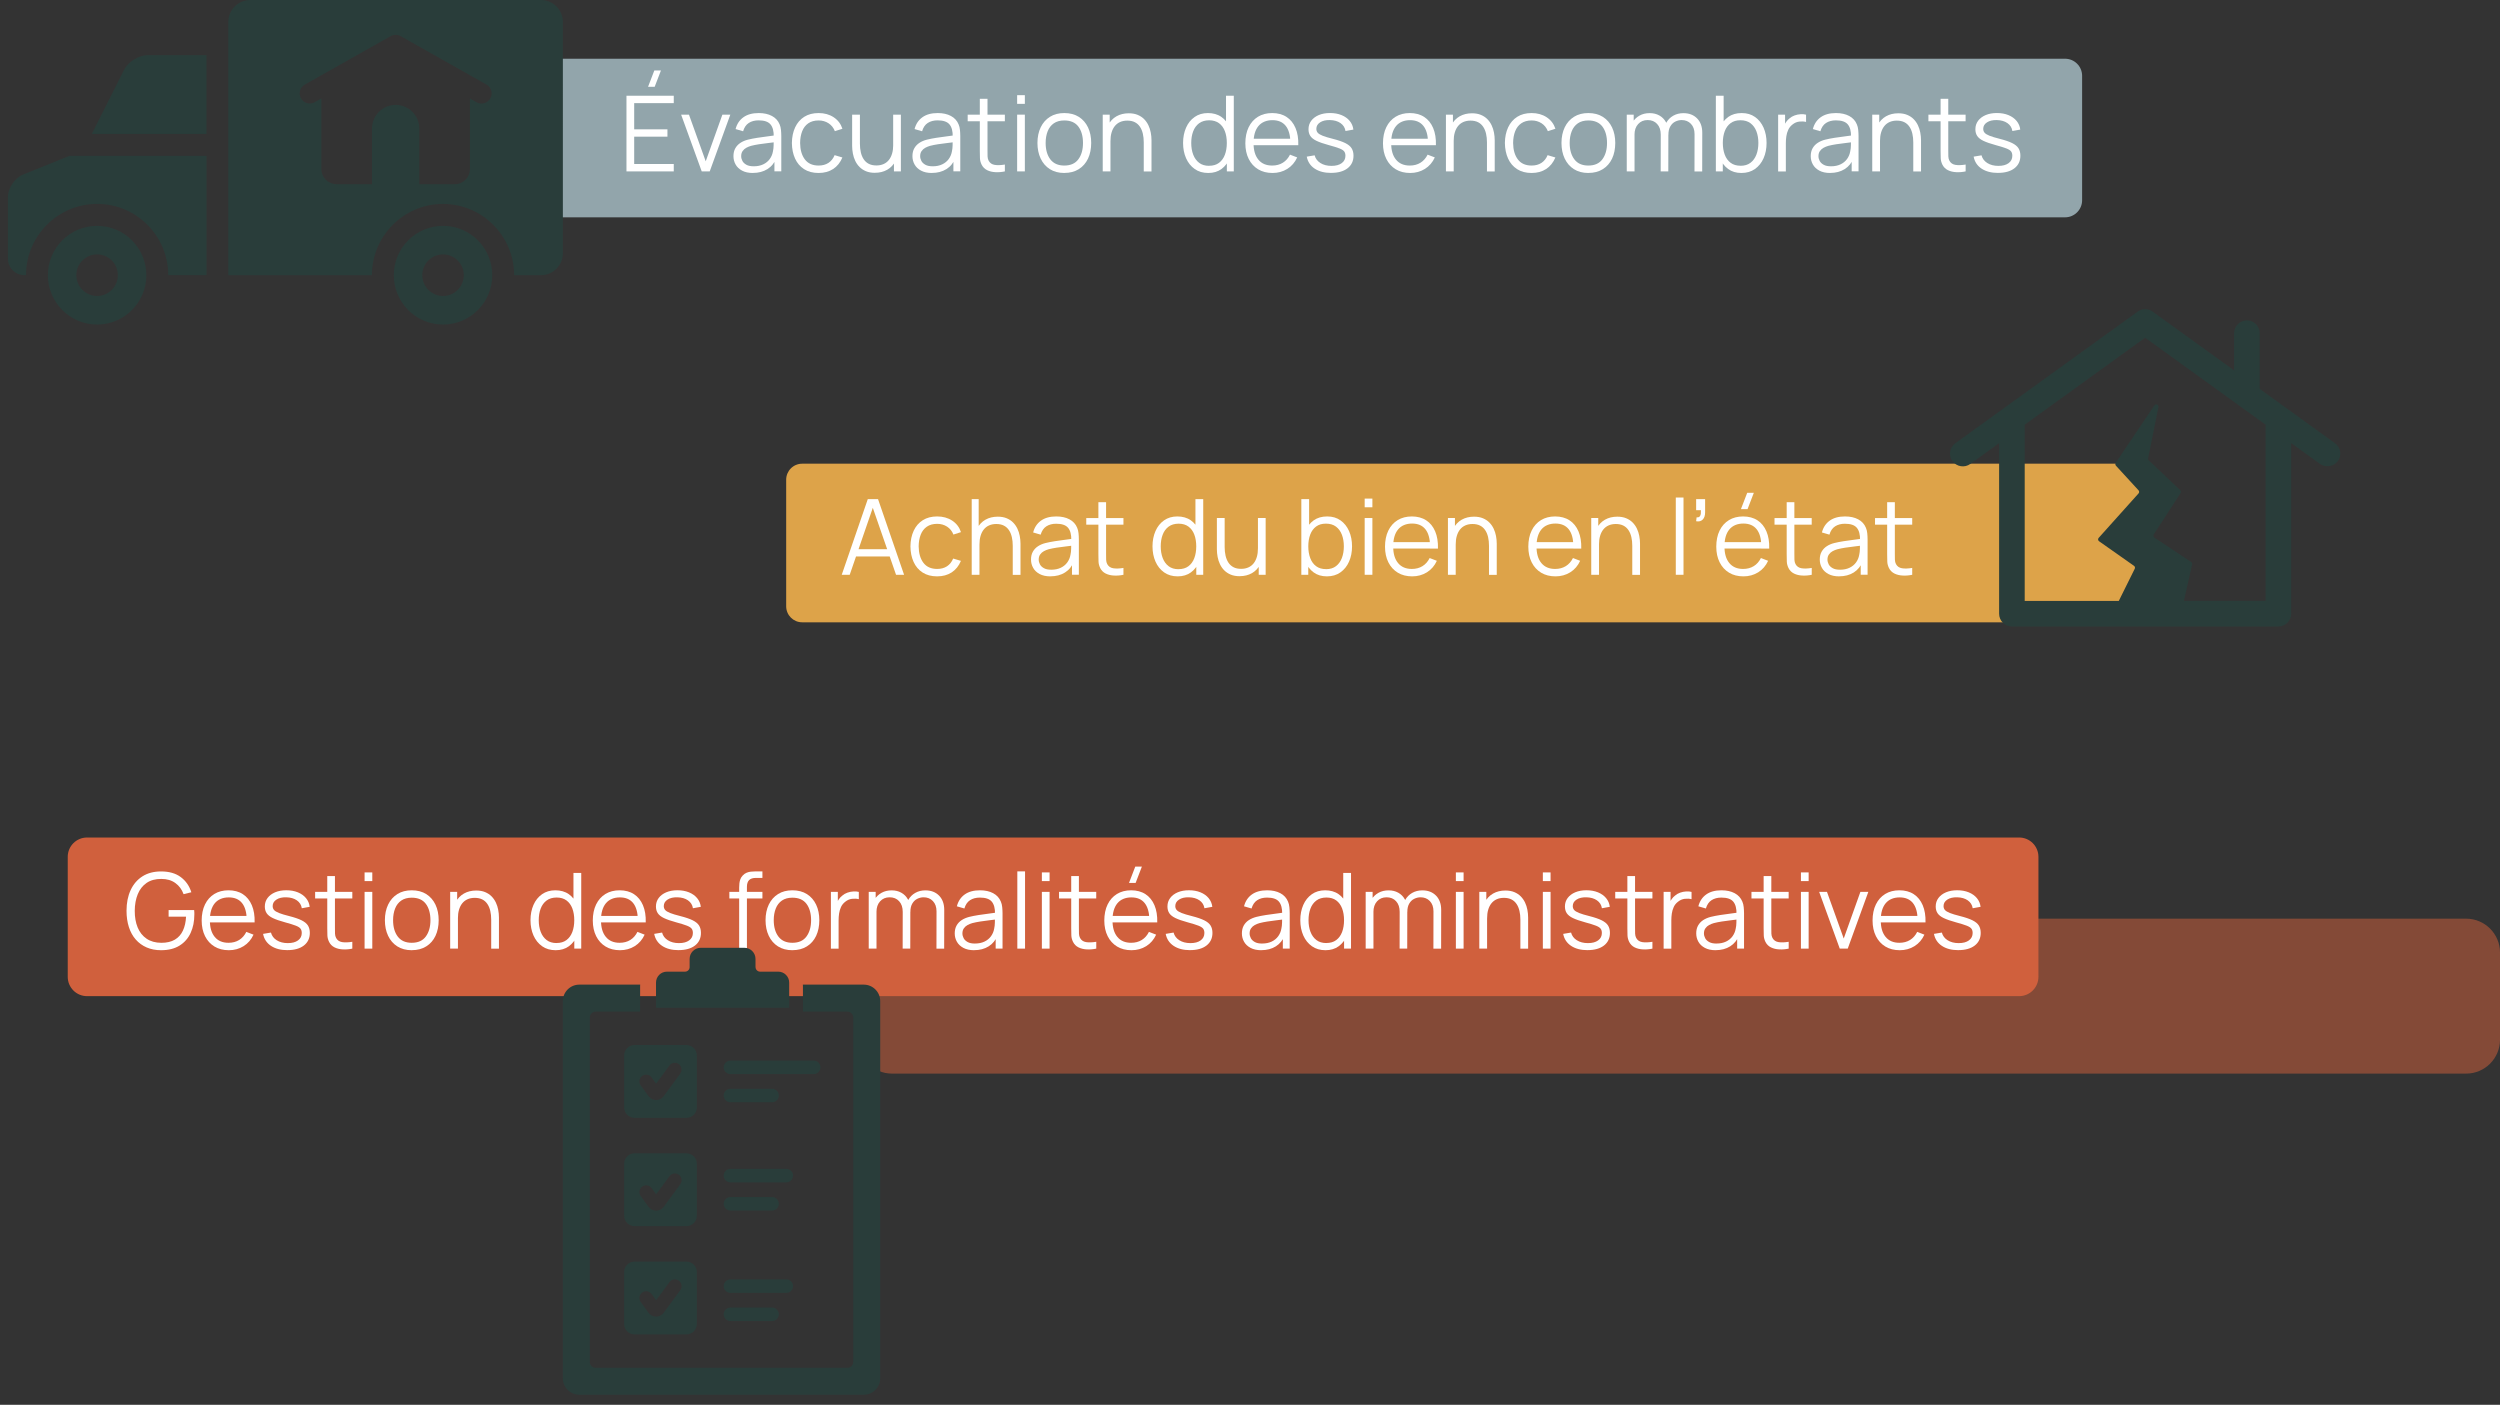 <?xml version="1.0" encoding="UTF-8"?><svg id="_Étape_3" xmlns="http://www.w3.org/2000/svg" viewBox="0 0 774.38 435.15"><rect x="0" y="0" width="774.38" height="435.15" fill="#333333" stroke="none"/><defs><style>.cls-1{fill:#293d3a;}.cls-2{fill:#fff;}.cls-3{fill:#dda349;}.cls-4{fill:#92a5ab;}.cls-5,.cls-6{fill:#d0603d;}.cls-6{opacity:.52;}</style></defs><path class="cls-6" d="M276.31,284.56h487.57c5.79,0,10.5,4.7,10.5,10.5v26.99c0,5.79-4.7,10.5-10.5,10.5h-487.57c-5.8,0-10.5-4.71-10.5-10.5v-26.99c0-5.79,4.7-10.5,10.5-10.5Z"/><path class="cls-3" d="M248.48,143.63h411.02c2.74,0,4.96,2.22,4.96,4.96v39.21c0,2.74-2.22,4.96-4.96,4.96H248.48c-2.74,0-4.96-2.22-4.96-4.96v-39.21c0-2.74,2.22-4.96,4.96-4.96Z"/><path class="cls-2" d="M260.73,178.04l8.07-23.44h3.17l8.07,23.44h-2.49l-7.67-22.1h.94l-7.62,22.1h-2.49ZM264.33,172.36v-2.25h12.11v2.25h-12.11Z"/><path class="cls-2" d="M290.27,178.53c-1.77,0-3.27-.4-4.49-1.19-1.23-.79-2.16-1.89-2.79-3.28-.63-1.39-.96-3-.98-4.81.02-1.84.36-3.46,1.01-4.86.65-1.39,1.59-2.48,2.82-3.26,1.23-.78,2.71-1.16,4.46-1.16s3.33.43,4.65,1.3c1.32.87,2.22,2.06,2.71,3.56l-2.34.75c-.41-1.05-1.07-1.87-1.96-2.45-.9-.58-1.92-.87-3.07-.87-1.29,0-2.36.3-3.21.89-.85.59-1.48,1.41-1.89,2.47-.41,1.05-.62,2.26-.63,3.63.02,2.11.51,3.8,1.46,5.07.96,1.27,2.38,1.91,4.26,1.91,1.19,0,2.21-.27,3.05-.82.84-.55,1.48-1.35,1.91-2.4l2.41.72c-.65,1.56-1.61,2.75-2.86,3.57-1.26.82-2.76,1.23-4.51,1.23Z"/><path class="cls-2" d="M300.99,178.04v-23.44h2.16v13.23h.24v10.21h-2.41ZM313.7,178.04v-8.97c0-.98-.09-1.87-.28-2.69s-.48-1.54-.89-2.15c-.41-.61-.93-1.09-1.58-1.42-.65-.34-1.43-.5-2.35-.5-.85,0-1.59.15-2.24.44-.65.29-1.19.71-1.63,1.26-.44.55-.77,1.21-1,1.99-.23.78-.34,1.67-.34,2.67l-1.69-.37c0-1.8.31-3.31.94-4.54.63-1.23,1.5-2.15,2.6-2.78,1.11-.63,2.38-.94,3.81-.94,1.05,0,1.97.16,2.76.49.79.33,1.45.76,2,1.32.55.55.99,1.19,1.33,1.9.34.71.58,1.47.73,2.26.15.8.23,1.59.23,2.38v9.67h-2.41Z"/><path class="cls-2" d="M325.37,178.53c-1.32,0-2.43-.24-3.33-.72-.9-.48-1.57-1.11-2.01-1.9-.45-.79-.67-1.65-.67-2.59s.19-1.77.58-2.45.91-1.23,1.58-1.67,1.44-.77,2.32-.99c.89-.22,1.87-.41,2.95-.58,1.08-.17,2.14-.31,3.17-.44,1.04-.12,1.95-.25,2.73-.37l-.85.52c.03-1.74-.3-3.02-1.01-3.86-.71-.84-1.93-1.25-3.68-1.25-1.2,0-2.22.27-3.05.81s-1.41,1.4-1.75,2.57l-2.33-.68c.4-1.57,1.21-2.79,2.43-3.66,1.21-.87,2.79-1.3,4.74-1.3,1.61,0,2.97.3,4.09.9,1.12.6,1.92,1.47,2.38,2.61.22.51.36,1.08.42,1.71.06.63.1,1.27.1,1.92v10.92h-2.13v-4.41l.62.26c-.6,1.51-1.52,2.66-2.78,3.45s-2.77,1.19-4.52,1.19ZM325.64,176.47c1.12,0,2.09-.2,2.93-.6.84-.4,1.51-.95,2.02-1.65.51-.7.84-1.49.99-2.37.13-.56.2-1.19.21-1.86.01-.68.02-1.19.02-1.52l.91.47c-.81.11-1.7.22-2.65.33s-1.88.23-2.8.37c-.92.14-1.74.31-2.48.5-.5.14-.98.34-1.45.59-.47.25-.85.59-1.15,1.02-.3.42-.45.95-.45,1.58,0,.51.13,1,.38,1.48.25.48.67.87,1.24,1.19s1.33.47,2.27.47Z"/><path class="cls-2" d="M336.47,162.52v-2.05h11.52v2.05h-11.52ZM347.99,178.04c-.99.21-1.96.29-2.92.24-.96-.04-1.82-.25-2.57-.62-.75-.37-1.33-.94-1.72-1.73-.31-.65-.49-1.31-.51-1.98-.03-.67-.04-1.43-.04-2.29v-16.1h2.38v16c0,.74,0,1.35.02,1.85.02.49.13.93.33,1.31.39.73,1.01,1.16,1.86,1.3.85.14,1.91.11,3.17-.1v2.1Z"/><path class="cls-2" d="M364.79,178.53c-1.64,0-3.04-.41-4.2-1.23-1.16-.82-2.05-1.93-2.67-3.33-.62-1.4-.93-2.98-.93-4.74s.31-3.32.92-4.72,1.5-2.51,2.65-3.32c1.15-.81,2.53-1.22,4.13-1.22s3.04.4,4.17,1.2c1.13.8,1.98,1.9,2.56,3.3.58,1.39.87,2.98.87,4.76s-.29,3.32-.86,4.73c-.58,1.41-1.42,2.52-2.54,3.34-1.12.82-2.49,1.23-4.1,1.23ZM365.03,176.3c1.25,0,2.28-.3,3.09-.91.81-.61,1.42-1.45,1.82-2.51s.6-2.28.6-3.64-.2-2.6-.6-3.65c-.4-1.06-1.01-1.89-1.81-2.48-.81-.6-1.83-.9-3.05-.9s-2.3.31-3.12.93c-.82.62-1.44,1.46-1.83,2.52-.4,1.06-.59,2.26-.59,3.58s.2,2.54.61,3.61c.41,1.07,1.02,1.91,1.83,2.53.81.62,1.83.93,3.06.93ZM370.55,178.04v-13.23h-.26v-10.21h2.41v23.44h-2.15Z"/><path class="cls-2" d="M383.98,178.48c-1.05,0-1.97-.16-2.76-.49s-1.45-.77-2-1.32c-.55-.55-.99-1.19-1.33-1.9-.34-.71-.58-1.46-.73-2.26-.15-.8-.23-1.59-.23-2.38v-9.67h2.41v8.97c0,.97.09,1.86.28,2.69s.48,1.54.89,2.16c.41.61.93,1.09,1.58,1.42.64.34,1.43.5,2.35.5.85,0,1.59-.15,2.24-.44s1.19-.71,1.63-1.26.77-1.22,1-2c.23-.79.34-1.67.34-2.66l1.69.37c0,1.8-.31,3.31-.94,4.54-.63,1.23-1.5,2.15-2.6,2.78-1.11.63-2.38.94-3.81.94ZM389.89,178.04v-4.33h-.24v-13.25h2.39v17.58h-2.15Z"/><path class="cls-2" d="M403.09,178.04v-23.44h2.41v10.21h-.26v13.23h-2.15ZM411,178.53c-1.62,0-2.98-.41-4.1-1.23-1.12-.82-1.96-1.93-2.54-3.34-.58-1.4-.86-2.98-.86-4.73s.29-3.37.87-4.76c.58-1.39,1.44-2.49,2.56-3.3,1.13-.8,2.52-1.2,4.17-1.2s2.98.41,4.13,1.22c1.15.81,2.03,1.92,2.65,3.32.61,1.4.92,2.97.92,4.72s-.31,3.34-.93,4.74c-.62,1.4-1.51,2.51-2.67,3.33-1.16.82-2.56,1.23-4.2,1.23ZM410.76,176.3c1.23,0,2.25-.31,3.06-.93s1.42-1.46,1.83-2.53c.41-1.07.61-2.27.61-3.61s-.2-2.52-.6-3.58-1.01-1.9-1.83-2.52c-.82-.62-1.86-.93-3.12-.93s-2.24.3-3.05.9-1.41,1.42-1.81,2.48c-.4,1.06-.6,2.28-.6,3.65s.2,2.57.6,3.64c.4,1.07,1.01,1.91,1.82,2.51.81.61,1.84.91,3.09.91Z"/><path class="cls-2" d="M422.71,157.13v-2.69h2.39v2.69h-2.39ZM422.71,178.04v-17.58h2.39v17.58h-2.39Z"/><path class="cls-2" d="M437.42,178.53c-1.71,0-3.2-.38-4.45-1.14-1.25-.76-2.23-1.83-2.92-3.21-.69-1.38-1.04-2.99-1.04-4.85s.34-3.58,1.03-4.98c.68-1.4,1.65-2.48,2.89-3.24,1.24-.76,2.71-1.14,4.4-1.14s3.22.4,4.44,1.2c1.23.8,2.15,1.94,2.78,3.43.63,1.49.92,3.26.86,5.32h-2.44v-.85c-.04-2.28-.53-4-1.47-5.16s-2.31-1.74-4.11-1.74-3.33.61-4.34,1.84-1.5,2.97-1.5,5.24.5,3.93,1.5,5.15c1,1.22,2.43,1.83,4.27,1.83,1.26,0,2.36-.29,3.3-.87.94-.58,1.68-1.42,2.22-2.51l2.23.86c-.7,1.53-1.72,2.72-3.07,3.56-1.35.84-2.88,1.26-4.58,1.26ZM430.7,169.92v-2h13.43v2h-13.43Z"/><path class="cls-2" d="M448.5,178.04v-17.58h2.17v4.33h.24v13.25h-2.41ZM461.22,178.04v-8.97c0-.98-.09-1.87-.28-2.69s-.48-1.54-.89-2.15c-.41-.61-.93-1.09-1.58-1.42s-1.43-.5-2.35-.5c-.85,0-1.59.15-2.24.44-.65.29-1.19.71-1.63,1.26s-.77,1.21-1,1.99c-.23.78-.34,1.67-.34,2.67l-1.69-.37c0-1.8.31-3.31.94-4.54.63-1.23,1.5-2.15,2.6-2.78,1.11-.63,2.38-.94,3.81-.94,1.05,0,1.97.16,2.76.49.79.33,1.45.76,2,1.32.55.55.99,1.19,1.33,1.9.34.71.58,1.47.73,2.26.15.8.23,1.59.23,2.38v9.67h-2.41Z"/><path class="cls-2" d="M481.81,178.53c-1.71,0-3.2-.38-4.45-1.14-1.25-.76-2.23-1.83-2.92-3.21-.69-1.38-1.04-2.99-1.04-4.85s.34-3.58,1.03-4.98c.68-1.4,1.65-2.48,2.89-3.24,1.24-.76,2.71-1.14,4.4-1.14s3.22.4,4.44,1.2c1.23.8,2.15,1.94,2.78,3.43.63,1.49.92,3.26.86,5.32h-2.44v-.85c-.04-2.28-.53-4-1.47-5.16s-2.31-1.74-4.11-1.74-3.33.61-4.34,1.84-1.5,2.97-1.5,5.24.5,3.93,1.5,5.15c1,1.22,2.43,1.83,4.27,1.83,1.26,0,2.36-.29,3.3-.87.94-.58,1.68-1.42,2.22-2.51l2.23.86c-.7,1.53-1.72,2.72-3.07,3.56-1.35.84-2.88,1.26-4.58,1.26ZM475.08,169.92v-2h13.43v2h-13.43Z"/><path class="cls-2" d="M492.89,178.04v-17.58h2.17v4.33h.24v13.25h-2.41ZM505.6,178.04v-8.97c0-.98-.09-1.87-.28-2.69s-.48-1.54-.89-2.15c-.41-.61-.93-1.09-1.58-1.42s-1.43-.5-2.35-.5c-.85,0-1.59.15-2.24.44-.65.29-1.19.71-1.63,1.26s-.77,1.21-1,1.99c-.23.78-.34,1.67-.34,2.67l-1.69-.37c0-1.8.31-3.31.94-4.54.63-1.23,1.5-2.15,2.6-2.78,1.11-.63,2.38-.94,3.81-.94,1.05,0,1.97.16,2.76.49.79.33,1.45.76,2,1.32.55.55.99,1.19,1.33,1.9.34.71.58,1.47.73,2.26.15.8.23,1.59.23,2.38v9.67h-2.41Z"/><path class="cls-2" d="M519.08,178.04v-23.93h2.39v23.93h-2.39Z"/><path class="cls-2" d="M525.38,161.44l.15-1.19c.43.03.75-.05.94-.26s.31-.48.36-.83c.04-.35.05-.72.03-1.12h-1.48v-3.43h2.78v4.09c0,1-.25,1.75-.76,2.25-.5.5-1.18.67-2.03.5Z"/><path class="cls-2" d="M540.03,178.53c-1.71,0-3.2-.38-4.45-1.14-1.25-.76-2.23-1.83-2.92-3.21-.69-1.38-1.04-2.99-1.04-4.85s.34-3.58,1.03-4.98c.68-1.4,1.65-2.48,2.89-3.24,1.24-.76,2.71-1.14,4.4-1.14s3.22.4,4.44,1.2c1.23.8,2.15,1.94,2.78,3.43.63,1.49.92,3.26.86,5.32h-2.44v-.85c-.04-2.28-.53-4-1.47-5.16s-2.31-1.74-4.11-1.74-3.33.61-4.34,1.84-1.5,2.97-1.5,5.24.5,3.93,1.5,5.15c1,1.22,2.43,1.83,4.27,1.83,1.26,0,2.36-.29,3.3-.87.94-.58,1.68-1.42,2.22-2.51l2.23.86c-.7,1.53-1.72,2.72-3.07,3.56-1.35.84-2.88,1.26-4.58,1.26ZM533.31,169.92v-2h13.43v2h-13.43ZM541.31,157.7h-2.05l1.94-5.05h2.05l-1.94,5.05Z"/><path class="cls-2" d="M549.66,162.52v-2.05h11.52v2.05h-11.52ZM561.19,178.04c-.99.21-1.96.29-2.92.24-.96-.04-1.82-.25-2.57-.62-.75-.37-1.33-.94-1.72-1.73-.31-.65-.49-1.31-.51-1.98-.03-.67-.04-1.43-.04-2.29v-16.1h2.38v16c0,.74,0,1.35.02,1.85.02.49.13.93.33,1.31.39.73,1.01,1.16,1.86,1.3s1.91.11,3.17-.1v2.1Z"/><path class="cls-2" d="M569.69,178.53c-1.32,0-2.43-.24-3.33-.72-.89-.48-1.57-1.11-2.01-1.9-.45-.79-.67-1.65-.67-2.59s.19-1.77.58-2.45.91-1.23,1.58-1.67,1.44-.77,2.32-.99c.89-.22,1.87-.41,2.95-.58,1.08-.17,2.14-.31,3.17-.44,1.04-.12,1.94-.25,2.73-.37l-.85.52c.03-1.74-.3-3.02-1.01-3.86-.71-.84-1.93-1.25-3.68-1.25-1.2,0-2.22.27-3.05.81s-1.41,1.4-1.75,2.57l-2.33-.68c.4-1.57,1.21-2.79,2.42-3.66,1.22-.87,2.79-1.3,4.74-1.3,1.61,0,2.97.3,4.09.9,1.12.6,1.92,1.47,2.38,2.61.22.51.36,1.08.42,1.71.06.63.1,1.27.1,1.92v10.92h-2.13v-4.41l.62.26c-.6,1.51-1.53,2.66-2.78,3.45-1.26.79-2.77,1.19-4.53,1.19ZM569.96,176.47c1.12,0,2.09-.2,2.93-.6.84-.4,1.51-.95,2.02-1.65.51-.7.84-1.49.99-2.37.13-.56.2-1.19.21-1.86.01-.68.02-1.19.02-1.52l.91.47c-.81.11-1.7.22-2.65.33s-1.88.23-2.8.37c-.92.14-1.74.31-2.48.5-.5.14-.98.34-1.45.59s-.85.59-1.15,1.02c-.3.42-.45.95-.45,1.58,0,.51.13,1,.38,1.48.25.48.67.87,1.24,1.19s1.33.47,2.27.47Z"/><path class="cls-2" d="M580.79,162.52v-2.05h11.52v2.05h-11.52ZM592.31,178.04c-.99.21-1.96.29-2.92.24-.96-.04-1.82-.25-2.57-.62-.75-.37-1.33-.94-1.72-1.73-.31-.65-.49-1.31-.51-1.98-.03-.67-.04-1.43-.04-2.29v-16.1h2.38v16c0,.74,0,1.35.02,1.85.02.49.13.93.33,1.31.39.73,1.01,1.16,1.86,1.3s1.91.11,3.17-.1v2.1Z"/><path class="cls-5" d="M26.96,259.42h598.47c3.3,0,5.98,2.68,5.98,5.98v37.18c0,3.3-2.68,5.98-5.98,5.98H26.96c-3.3,0-5.98-2.68-5.98-5.98v-37.18c0-3.3,2.68-5.98,5.98-5.98Z"/><path class="cls-2" d="M49.88,294.33c-1.65,0-3.14-.29-4.46-.86-1.32-.58-2.45-1.39-3.38-2.46-.93-1.06-1.64-2.35-2.12-3.85s-.73-3.18-.73-5.04c0-2.45.43-4.59,1.28-6.42.85-1.83,2.08-3.25,3.67-4.26,1.6-1.01,3.51-1.51,5.75-1.51,2.5,0,4.53.58,6.1,1.75,1.57,1.17,2.66,2.73,3.28,4.7l-2.41.59c-.51-1.43-1.35-2.58-2.52-3.43-1.17-.86-2.62-1.29-4.35-1.29-1.83-.01-3.36.4-4.57,1.23-1.21.83-2.13,1.99-2.74,3.48s-.93,3.21-.94,5.17c-.01,1.95.29,3.67.9,5.15.61,1.48,1.53,2.64,2.76,3.48,1.23.84,2.76,1.27,4.59,1.28,1.68,0,3.07-.33,4.17-.98,1.1-.65,1.93-1.58,2.5-2.8.57-1.21.89-2.65.97-4.31h-5.4v-2.05h7.91c.03.25.05.51.06.79,0,.28,0,.47,0,.59,0,2.12-.38,4.01-1.14,5.67-.76,1.67-1.9,2.98-3.43,3.94-1.53.96-3.44,1.44-5.74,1.44Z"/><path class="cls-2" d="M70.88,294.33c-1.71,0-3.2-.38-4.45-1.14-1.25-.76-2.23-1.83-2.92-3.21s-1.04-3-1.04-4.85.34-3.58,1.03-4.98c.68-1.4,1.65-2.48,2.89-3.24,1.24-.76,2.71-1.14,4.4-1.14s3.22.4,4.44,1.2,2.15,1.94,2.78,3.43c.63,1.49.92,3.26.86,5.32h-2.44v-.85c-.04-2.28-.53-4-1.47-5.16s-2.31-1.74-4.11-1.74-3.33.61-4.34,1.84c-1,1.23-1.5,2.97-1.5,5.24s.5,3.93,1.5,5.15,2.43,1.83,4.27,1.83c1.26,0,2.36-.29,3.3-.87.94-.58,1.68-1.42,2.22-2.51l2.23.86c-.7,1.53-1.72,2.72-3.07,3.56-1.35.84-2.88,1.26-4.58,1.26ZM64.16,285.72v-2h13.43v2h-13.43Z"/><path class="cls-2" d="M89.03,294.31c-2.06,0-3.76-.44-5.09-1.33s-2.15-2.13-2.45-3.71l2.44-.41c.26,1,.85,1.79,1.78,2.38.93.59,2.08.89,3.44.89s2.39-.28,3.16-.84c.77-.56,1.16-1.32,1.16-2.29,0-.54-.12-.99-.37-1.33s-.74-.66-1.49-.95-1.87-.64-3.35-1.04c-1.59-.43-2.84-.87-3.74-1.3-.9-.43-1.54-.94-1.92-1.51-.38-.57-.57-1.27-.57-2.09,0-1,.28-1.87.85-2.63.56-.75,1.35-1.34,2.34-1.76,1-.42,2.16-.63,3.48-.63s2.51.21,3.56.64,1.89,1.03,2.53,1.8,1.02,1.67,1.14,2.69l-2.44.44c-.16-1.03-.68-1.85-1.54-2.45-.86-.6-1.96-.91-3.28-.94-1.25-.03-2.26.2-3.04.71-.78.5-1.17,1.17-1.17,2.01,0,.47.14.87.42,1.2s.79.64,1.54.94,1.8.61,3.18.96c1.62.41,2.89.85,3.81,1.3.92.46,1.58.99,1.97,1.61.39.62.59,1.38.59,2.29,0,1.66-.62,2.97-1.85,3.92s-2.93,1.42-5.09,1.42Z"/><path class="cls-2" d="M97.61,278.31v-2.05h11.52v2.05h-11.52ZM109.13,293.84c-.99.21-1.96.29-2.92.24-.96-.04-1.82-.25-2.57-.62-.75-.37-1.33-.94-1.72-1.73-.31-.65-.49-1.31-.51-1.98-.03-.67-.04-1.43-.04-2.29v-16.1h2.38v16c0,.74,0,1.35.02,1.85.02.49.13.93.33,1.31.39.73,1.01,1.16,1.86,1.3s1.91.11,3.17-.1v2.1Z"/><path class="cls-2" d="M112.93,272.92v-2.69h2.39v2.69h-2.39ZM112.93,293.84v-17.58h2.39v17.58h-2.39Z"/><path class="cls-2" d="M127.54,294.33c-1.75,0-3.24-.4-4.48-1.19s-2.19-1.89-2.85-3.29c-.66-1.4-.99-3-.99-4.82s.34-3.46,1.01-4.85c.67-1.39,1.63-2.47,2.87-3.25,1.24-.78,2.72-1.16,4.44-1.16s3.26.39,4.5,1.18c1.24.79,2.19,1.88,2.85,3.27.66,1.39.99,3,.99,4.81s-.33,3.46-.99,4.86-1.62,2.48-2.87,3.26-2.74,1.17-4.48,1.17ZM127.54,292.03c1.95,0,3.41-.65,4.36-1.95.95-1.3,1.43-2.98,1.43-5.05s-.48-3.82-1.44-5.08c-.96-1.26-2.41-1.89-4.35-1.89-1.31,0-2.4.3-3.25.89-.85.59-1.49,1.41-1.9,2.46-.42,1.05-.63,2.25-.63,3.62,0,2.12.49,3.81,1.46,5.09.98,1.28,2.41,1.91,4.31,1.91Z"/><path class="cls-2" d="M139.44,293.84v-17.58h2.17v4.33h.24v13.25h-2.41ZM152.15,293.84v-8.97c0-.98-.09-1.87-.28-2.69s-.48-1.54-.89-2.15c-.41-.61-.93-1.09-1.58-1.42s-1.43-.5-2.35-.5c-.85,0-1.59.15-2.24.44-.65.29-1.19.71-1.63,1.26s-.77,1.21-1,1.99c-.23.78-.34,1.67-.34,2.67l-1.69-.37c0-1.8.31-3.32.94-4.54.63-1.23,1.5-2.15,2.6-2.78,1.11-.63,2.38-.94,3.81-.94,1.05,0,1.97.16,2.76.49.79.33,1.45.76,2,1.32s.99,1.19,1.33,1.9c.34.71.58,1.46.73,2.26.15.8.23,1.59.23,2.38v9.67h-2.41Z"/><path class="cls-2" d="M172.12,294.33c-1.64,0-3.04-.41-4.2-1.23-1.16-.82-2.05-1.93-2.67-3.33-.62-1.4-.93-2.98-.93-4.74s.31-3.32.92-4.72,1.5-2.51,2.65-3.32c1.15-.81,2.53-1.22,4.13-1.22s3.04.4,4.17,1.2c1.13.8,1.98,1.9,2.56,3.3.58,1.39.87,2.98.87,4.76s-.29,3.32-.86,4.73-1.42,2.52-2.54,3.34c-1.12.82-2.49,1.23-4.1,1.23ZM172.37,292.1c1.25,0,2.28-.3,3.09-.91.81-.61,1.42-1.45,1.82-2.51.4-1.07.6-2.28.6-3.64s-.2-2.6-.6-3.65c-.4-1.06-1.01-1.89-1.81-2.48-.81-.6-1.83-.9-3.05-.9s-2.3.31-3.12.93c-.82.62-1.44,1.46-1.83,2.52-.4,1.06-.59,2.26-.59,3.58s.2,2.54.61,3.61c.41,1.07,1.02,1.91,1.83,2.53.81.62,1.83.93,3.06.93ZM177.89,293.84v-13.23h-.26v-10.21h2.41v23.44h-2.15Z"/><path class="cls-2" d="M192.03,294.33c-1.71,0-3.2-.38-4.45-1.14-1.25-.76-2.23-1.83-2.92-3.21s-1.04-3-1.04-4.85.34-3.58,1.03-4.98c.68-1.4,1.65-2.48,2.89-3.24,1.24-.76,2.71-1.14,4.4-1.14s3.22.4,4.44,1.2,2.15,1.94,2.78,3.43c.63,1.49.92,3.26.86,5.32h-2.44v-.85c-.04-2.28-.53-4-1.47-5.16s-2.31-1.74-4.11-1.74-3.33.61-4.34,1.84c-1,1.23-1.5,2.97-1.5,5.24s.5,3.93,1.5,5.15,2.43,1.83,4.27,1.83c1.26,0,2.36-.29,3.3-.87.94-.58,1.68-1.42,2.22-2.51l2.23.86c-.7,1.53-1.72,2.72-3.07,3.56-1.35.84-2.88,1.26-4.58,1.26ZM185.31,285.72v-2h13.43v2h-13.43Z"/><path class="cls-2" d="M210.18,294.31c-2.06,0-3.76-.44-5.09-1.33s-2.15-2.13-2.45-3.71l2.44-.41c.26,1,.85,1.79,1.78,2.38.93.59,2.08.89,3.44.89s2.39-.28,3.16-.84c.77-.56,1.16-1.32,1.16-2.29,0-.54-.12-.99-.37-1.33s-.74-.66-1.49-.95-1.87-.64-3.35-1.04c-1.59-.43-2.84-.87-3.74-1.3-.9-.43-1.54-.94-1.92-1.51-.38-.57-.57-1.27-.57-2.09,0-1,.28-1.87.85-2.63.56-.75,1.35-1.34,2.34-1.76,1-.42,2.16-.63,3.48-.63s2.51.21,3.56.64,1.89,1.03,2.53,1.8,1.02,1.67,1.14,2.69l-2.44.44c-.16-1.03-.68-1.85-1.54-2.45-.86-.6-1.96-.91-3.28-.94-1.25-.03-2.26.2-3.04.71-.78.5-1.17,1.17-1.17,2.01,0,.47.14.87.42,1.2s.79.64,1.54.94,1.8.61,3.18.96c1.62.41,2.89.85,3.81,1.3.92.46,1.58.99,1.97,1.61.39.62.59,1.38.59,2.29,0,1.66-.62,2.97-1.85,3.92s-2.93,1.42-5.09,1.42Z"/><path class="cls-2" d="M225.92,278.31v-2.05h10.24v2.05h-10.24ZM228.96,293.84v-18.88c0-.46.02-.91.07-1.35s.15-.87.3-1.28c.15-.41.39-.78.72-1.13.36-.39.75-.68,1.17-.85.42-.18.87-.3,1.33-.35.46-.05.91-.08,1.36-.08h2.25v2.02h-2.08c-.91,0-1.59.22-2.04.67-.45.45-.68,1.15-.68,2.1v19.14h-2.39Z"/><path class="cls-2" d="M245.45,294.33c-1.75,0-3.24-.4-4.48-1.19s-2.19-1.89-2.85-3.29c-.66-1.4-.99-3-.99-4.82s.34-3.46,1.01-4.85c.67-1.39,1.63-2.47,2.87-3.25,1.24-.78,2.72-1.16,4.44-1.16s3.26.39,4.5,1.18c1.24.79,2.19,1.88,2.85,3.27.66,1.39.99,3,.99,4.81s-.33,3.46-.99,4.86-1.62,2.48-2.87,3.26-2.74,1.17-4.48,1.17ZM245.45,292.03c1.95,0,3.41-.65,4.36-1.95.95-1.3,1.43-2.98,1.43-5.05s-.48-3.82-1.44-5.08c-.96-1.26-2.41-1.89-4.35-1.89-1.31,0-2.4.3-3.25.89-.85.59-1.49,1.41-1.9,2.46-.42,1.05-.63,2.25-.63,3.62,0,2.12.49,3.81,1.46,5.09.98,1.28,2.41,1.91,4.31,1.91Z"/><path class="cls-2" d="M257.37,293.84v-17.58h2.15v4.23l-.42-.55c.2-.52.45-1,.77-1.44.31-.44.66-.8,1.03-1.08.46-.4.99-.71,1.59-.92.61-.21,1.22-.34,1.84-.37.62-.04,1.18,0,1.69.14v2.25c-.64-.16-1.34-.2-2.1-.11s-1.46.39-2.1.91c-.59.46-1.03,1-1.32,1.64s-.49,1.31-.59,2.02c-.1.71-.15,1.41-.15,2.11v8.77h-2.39Z"/><path class="cls-2" d="M269.09,293.84v-17.58h2.15v4.33h.26v13.25h-2.41ZM279.6,293.84l.02-11.38c0-1.4-.37-2.5-1.12-3.31-.74-.81-1.72-1.21-2.94-1.21s-2.2.42-2.95,1.25c-.75.83-1.12,1.93-1.12,3.31l-1.43-.78c0-1.13.27-2.14.8-3.04.53-.9,1.26-1.6,2.18-2.12s1.97-.77,3.14-.77,2.11.24,2.99.72c.87.48,1.56,1.17,2.06,2.08.5.91.75,2.02.75,3.32l-.02,11.93h-2.36ZM290.07,293.84l.02-11.54c0-1.36-.38-2.42-1.13-3.2-.75-.78-1.71-1.16-2.87-1.16-.66,0-1.31.15-1.94.46-.63.3-1.15.79-1.55,1.46-.41.67-.61,1.55-.61,2.64l-1.42-.41c-.03-1.26.21-2.36.74-3.3.53-.94,1.25-1.68,2.18-2.21.93-.53,1.98-.79,3.15-.79,1.77,0,3.18.55,4.25,1.64,1.06,1.09,1.59,2.56,1.59,4.42l-.02,12h-2.39Z"/><path class="cls-2" d="M301.74,294.33c-1.32,0-2.43-.24-3.33-.72-.89-.48-1.57-1.11-2.01-1.9-.45-.79-.67-1.66-.67-2.59s.19-1.77.58-2.45.91-1.23,1.58-1.67c.67-.43,1.44-.76,2.32-.99.89-.22,1.87-.41,2.95-.58s2.14-.31,3.17-.44c1.04-.12,1.94-.25,2.73-.37l-.85.52c.03-1.74-.3-3.02-1.01-3.86s-1.93-1.25-3.68-1.25c-1.2,0-2.22.27-3.05.81s-1.41,1.4-1.75,2.57l-2.33-.68c.4-1.57,1.21-2.79,2.42-3.66,1.22-.87,2.79-1.3,4.74-1.3,1.61,0,2.97.3,4.09.9,1.12.6,1.92,1.47,2.38,2.61.22.51.36,1.08.42,1.71.06.63.1,1.27.1,1.92v10.92h-2.13v-4.41l.62.26c-.6,1.51-1.53,2.66-2.78,3.45-1.26.79-2.77,1.19-4.53,1.19ZM302.01,292.26c1.12,0,2.09-.2,2.93-.6.84-.4,1.51-.95,2.02-1.65.51-.7.84-1.49.99-2.37.13-.56.2-1.19.21-1.86.01-.68.02-1.19.02-1.52l.91.47c-.81.11-1.7.22-2.65.33-.95.11-1.88.23-2.8.38-.92.14-1.74.31-2.48.5-.5.14-.98.34-1.45.59s-.85.59-1.15,1.02c-.3.42-.45.95-.45,1.58,0,.51.13,1,.38,1.48s.67.87,1.24,1.19,1.33.47,2.27.47Z"/><path class="cls-2" d="M315.12,293.84v-23.93h2.39v23.93h-2.39Z"/><path class="cls-2" d="M322.72,272.92v-2.69h2.39v2.69h-2.39ZM322.72,293.84v-17.58h2.39v17.58h-2.39Z"/><path class="cls-2" d="M328.04,278.31v-2.05h11.52v2.05h-11.52ZM339.57,293.84c-.99.21-1.96.29-2.92.24-.96-.04-1.82-.25-2.57-.62-.75-.37-1.33-.94-1.72-1.73-.31-.65-.49-1.31-.51-1.98-.03-.67-.04-1.43-.04-2.29v-16.1h2.38v16c0,.74,0,1.35.02,1.85.02.49.13.93.33,1.31.39.73,1.01,1.16,1.86,1.3s1.91.11,3.17-.1v2.1Z"/><path class="cls-2" d="M350.47,294.33c-1.71,0-3.2-.38-4.45-1.14-1.25-.76-2.23-1.83-2.92-3.21s-1.04-3-1.04-4.85.34-3.58,1.03-4.98c.68-1.4,1.65-2.48,2.89-3.24,1.24-.76,2.71-1.14,4.4-1.14s3.22.4,4.44,1.2,2.15,1.94,2.78,3.43c.63,1.49.92,3.26.86,5.32h-2.44v-.85c-.04-2.28-.53-4-1.47-5.16s-2.31-1.74-4.11-1.74-3.33.61-4.34,1.84c-1,1.23-1.5,2.97-1.5,5.24s.5,3.93,1.5,5.15,2.43,1.83,4.27,1.83c1.26,0,2.36-.29,3.3-.87.94-.58,1.68-1.42,2.22-2.51l2.23.86c-.7,1.53-1.72,2.72-3.07,3.56-1.35.84-2.88,1.26-4.58,1.26ZM343.75,285.72v-2h13.43v2h-13.43ZM351.76,273.49h-2.05l1.94-5.05h2.05l-1.94,5.05Z"/><path class="cls-2" d="M368.62,294.31c-2.06,0-3.76-.44-5.09-1.33s-2.15-2.13-2.45-3.71l2.44-.41c.26,1,.85,1.79,1.78,2.38.93.59,2.08.89,3.44.89s2.39-.28,3.16-.84c.77-.56,1.16-1.32,1.16-2.29,0-.54-.12-.99-.37-1.33s-.74-.66-1.49-.95-1.87-.64-3.35-1.04c-1.59-.43-2.84-.87-3.74-1.3-.9-.43-1.54-.94-1.92-1.51-.38-.57-.57-1.27-.57-2.09,0-1,.28-1.87.85-2.63.56-.75,1.35-1.34,2.34-1.76,1-.42,2.16-.63,3.48-.63s2.51.21,3.56.64,1.89,1.03,2.53,1.8,1.02,1.67,1.14,2.69l-2.44.44c-.16-1.03-.68-1.85-1.54-2.45-.86-.6-1.96-.91-3.28-.94-1.25-.03-2.26.2-3.04.71-.78.5-1.17,1.17-1.17,2.01,0,.47.14.87.42,1.2s.79.64,1.54.94,1.8.61,3.18.96c1.62.41,2.89.85,3.81,1.3.92.46,1.58.99,1.97,1.61.39.62.59,1.38.59,2.29,0,1.66-.62,2.97-1.85,3.92s-2.93,1.42-5.09,1.42Z"/><path class="cls-2" d="M390.69,294.33c-1.32,0-2.43-.24-3.33-.72-.89-.48-1.57-1.11-2.01-1.9-.45-.79-.67-1.66-.67-2.59s.19-1.77.58-2.45.91-1.23,1.58-1.67c.67-.43,1.44-.76,2.32-.99.89-.22,1.87-.41,2.95-.58s2.14-.31,3.17-.44c1.04-.12,1.94-.25,2.73-.37l-.85.52c.03-1.74-.3-3.02-1.01-3.86s-1.93-1.25-3.68-1.25c-1.2,0-2.22.27-3.05.81s-1.41,1.4-1.75,2.57l-2.33-.68c.4-1.57,1.21-2.79,2.42-3.66,1.22-.87,2.79-1.3,4.74-1.3,1.61,0,2.97.3,4.09.9,1.12.6,1.92,1.47,2.38,2.61.22.51.36,1.08.42,1.71.06.63.1,1.27.1,1.92v10.92h-2.13v-4.41l.62.26c-.6,1.51-1.53,2.66-2.78,3.45-1.26.79-2.77,1.19-4.53,1.19ZM390.97,292.26c1.12,0,2.09-.2,2.93-.6.84-.4,1.51-.95,2.02-1.65.51-.7.84-1.49.99-2.37.13-.56.2-1.19.21-1.86.01-.68.02-1.19.02-1.52l.91.47c-.81.11-1.7.22-2.65.33-.95.11-1.88.23-2.8.38-.92.14-1.74.31-2.48.5-.5.14-.98.34-1.45.59s-.85.59-1.15,1.02c-.3.42-.45.95-.45,1.58,0,.51.13,1,.38,1.48s.67.87,1.24,1.19,1.33.47,2.27.47Z"/><path class="cls-2" d="M410.57,294.33c-1.64,0-3.04-.41-4.2-1.23-1.16-.82-2.05-1.93-2.67-3.33-.62-1.4-.93-2.98-.93-4.74s.31-3.32.92-4.72,1.5-2.51,2.65-3.32c1.15-.81,2.53-1.22,4.13-1.22s3.04.4,4.17,1.2c1.13.8,1.98,1.9,2.56,3.3.58,1.39.87,2.98.87,4.76s-.29,3.32-.86,4.73-1.42,2.52-2.54,3.34c-1.12.82-2.49,1.23-4.1,1.23ZM410.81,292.1c1.25,0,2.28-.3,3.09-.91.81-.61,1.42-1.45,1.82-2.51.4-1.07.6-2.28.6-3.64s-.2-2.6-.6-3.65c-.4-1.06-1.01-1.89-1.81-2.48-.81-.6-1.83-.9-3.05-.9s-2.3.31-3.12.93c-.82.62-1.44,1.46-1.83,2.52-.4,1.06-.59,2.26-.59,3.58s.2,2.54.61,3.61c.41,1.07,1.02,1.91,1.83,2.53.81.62,1.83.93,3.06.93ZM416.33,293.84v-13.23h-.26v-10.21h2.41v23.44h-2.15Z"/><path class="cls-2" d="M423.02,293.84v-17.58h2.15v4.33h.26v13.25h-2.41ZM433.53,293.84l.02-11.38c0-1.4-.37-2.5-1.12-3.31-.74-.81-1.72-1.21-2.94-1.21s-2.2.42-2.95,1.25c-.75.83-1.12,1.93-1.12,3.31l-1.43-.78c0-1.13.27-2.14.8-3.04.53-.9,1.26-1.6,2.18-2.12s1.97-.77,3.14-.77,2.11.24,2.99.72c.87.48,1.56,1.17,2.06,2.08.5.91.75,2.02.75,3.32l-.02,11.93h-2.36ZM444,293.84l.02-11.54c0-1.36-.38-2.42-1.13-3.2-.75-.78-1.71-1.16-2.87-1.16-.66,0-1.31.15-1.94.46-.63.3-1.15.79-1.55,1.46-.41.67-.61,1.55-.61,2.64l-1.42-.41c-.03-1.26.21-2.36.74-3.3.53-.94,1.25-1.68,2.18-2.21.93-.53,1.98-.79,3.15-.79,1.77,0,3.18.55,4.25,1.64,1.06,1.09,1.59,2.56,1.59,4.42l-.02,12h-2.39Z"/><path class="cls-2" d="M450.96,272.92v-2.69h2.39v2.69h-2.39ZM450.96,293.84v-17.58h2.39v17.58h-2.39Z"/><path class="cls-2" d="M458.22,293.84v-17.58h2.17v4.33h.24v13.25h-2.41ZM470.94,293.84v-8.97c0-.98-.09-1.87-.28-2.69s-.48-1.54-.89-2.15c-.41-.61-.93-1.09-1.58-1.42s-1.43-.5-2.35-.5c-.85,0-1.59.15-2.24.44-.65.29-1.19.71-1.63,1.26s-.77,1.21-1,1.99c-.23.78-.34,1.67-.34,2.67l-1.69-.37c0-1.8.31-3.32.94-4.54.63-1.23,1.5-2.15,2.6-2.78,1.11-.63,2.38-.94,3.81-.94,1.05,0,1.97.16,2.76.49.79.33,1.45.76,2,1.32s.99,1.19,1.33,1.9c.34.71.58,1.46.73,2.26.15.8.23,1.59.23,2.38v9.67h-2.41Z"/><path class="cls-2" d="M477.9,272.92v-2.69h2.39v2.69h-2.39ZM477.9,293.84v-17.58h2.39v17.58h-2.39Z"/><path class="cls-2" d="M491.74,294.31c-2.06,0-3.76-.44-5.09-1.33s-2.15-2.13-2.45-3.71l2.44-.41c.26,1,.85,1.79,1.78,2.38.93.59,2.08.89,3.44.89s2.39-.28,3.16-.84c.77-.56,1.16-1.32,1.16-2.29,0-.54-.12-.99-.37-1.33s-.74-.66-1.49-.95-1.87-.64-3.35-1.04c-1.59-.43-2.84-.87-3.74-1.3-.9-.43-1.54-.94-1.92-1.51-.38-.57-.57-1.27-.57-2.09,0-1,.28-1.87.85-2.63.56-.75,1.35-1.34,2.34-1.76,1-.42,2.16-.63,3.48-.63s2.51.21,3.56.64,1.89,1.03,2.53,1.8,1.02,1.67,1.14,2.69l-2.44.44c-.16-1.03-.68-1.85-1.54-2.45-.86-.6-1.96-.91-3.28-.94-1.25-.03-2.26.2-3.04.71-.78.5-1.17,1.17-1.17,2.01,0,.47.14.87.42,1.2s.79.64,1.54.94,1.8.61,3.18.96c1.62.41,2.89.85,3.81,1.3.92.46,1.58.99,1.97,1.61.39.62.59,1.38.59,2.29,0,1.66-.62,2.97-1.85,3.92s-2.93,1.42-5.09,1.42Z"/><path class="cls-2" d="M500.32,278.31v-2.05h11.52v2.05h-11.52ZM511.84,293.84c-.99.21-1.96.29-2.92.24-.96-.04-1.82-.25-2.57-.62-.75-.37-1.33-.94-1.72-1.73-.31-.65-.49-1.31-.51-1.98-.03-.67-.04-1.43-.04-2.29v-16.1h2.38v16c0,.74,0,1.35.02,1.85.02.49.13.93.33,1.31.39.73,1.01,1.16,1.86,1.3s1.91.11,3.17-.1v2.1Z"/><path class="cls-2" d="M515.31,293.84v-17.58h2.15v4.23l-.42-.55c.2-.52.45-1,.77-1.44.31-.44.66-.8,1.03-1.08.46-.4.99-.71,1.59-.92.61-.21,1.22-.34,1.84-.37.62-.04,1.18,0,1.69.14v2.25c-.64-.16-1.34-.2-2.1-.11s-1.46.39-2.1.91c-.59.46-1.03,1-1.32,1.64s-.49,1.31-.59,2.02c-.1.71-.15,1.41-.15,2.11v8.77h-2.39Z"/><path class="cls-2" d="M531.42,294.33c-1.32,0-2.43-.24-3.33-.72-.89-.48-1.57-1.11-2.01-1.9-.45-.79-.67-1.66-.67-2.59s.19-1.77.58-2.45.91-1.23,1.58-1.67c.67-.43,1.44-.76,2.32-.99.89-.22,1.87-.41,2.95-.58s2.14-.31,3.17-.44c1.04-.12,1.94-.25,2.73-.37l-.85.52c.03-1.74-.3-3.02-1.01-3.86s-1.93-1.25-3.68-1.25c-1.2,0-2.22.27-3.05.81s-1.41,1.4-1.75,2.57l-2.33-.68c.4-1.57,1.21-2.79,2.42-3.66,1.22-.87,2.79-1.3,4.74-1.3,1.61,0,2.97.3,4.09.9,1.12.6,1.92,1.47,2.38,2.61.22.51.36,1.08.42,1.71.06.63.1,1.27.1,1.92v10.92h-2.13v-4.41l.62.26c-.6,1.51-1.53,2.66-2.78,3.45-1.26.79-2.77,1.19-4.53,1.19ZM531.7,292.26c1.12,0,2.09-.2,2.93-.6.84-.4,1.51-.95,2.02-1.65.51-.7.84-1.49.99-2.37.13-.56.2-1.19.21-1.86.01-.68.02-1.19.02-1.52l.91.47c-.81.11-1.7.22-2.65.33-.95.11-1.88.23-2.8.38-.92.14-1.74.31-2.48.5-.5.14-.98.34-1.45.59s-.85.59-1.15,1.02c-.3.42-.45.95-.45,1.58,0,.51.13,1,.38,1.48s.67.87,1.24,1.19,1.33.47,2.27.47Z"/><path class="cls-2" d="M542.52,278.31v-2.05h11.52v2.05h-11.52ZM554.05,293.84c-.99.21-1.96.29-2.92.24-.96-.04-1.82-.25-2.57-.62-.75-.37-1.33-.94-1.72-1.73-.31-.65-.49-1.31-.51-1.98-.03-.67-.04-1.43-.04-2.29v-16.1h2.38v16c0,.74,0,1.35.02,1.85.02.49.13.93.33,1.31.39.73,1.01,1.16,1.86,1.3s1.91.11,3.17-.1v2.1Z"/><path class="cls-2" d="M557.84,272.92v-2.69h2.39v2.69h-2.39ZM557.84,293.84v-17.58h2.39v17.58h-2.39Z"/><path class="cls-2" d="M569.87,293.84l-6.38-17.58h2.42l5.19,14.45,5.16-14.45h2.46l-6.38,17.58h-2.47Z"/><path class="cls-2" d="M588.44,294.33c-1.71,0-3.2-.38-4.45-1.14-1.25-.76-2.23-1.83-2.92-3.21s-1.04-3-1.04-4.85.34-3.58,1.03-4.98c.68-1.4,1.65-2.48,2.89-3.24,1.24-.76,2.71-1.14,4.4-1.14s3.22.4,4.44,1.2,2.15,1.94,2.78,3.43c.63,1.49.92,3.26.86,5.32h-2.44v-.85c-.04-2.28-.53-4-1.47-5.16s-2.31-1.74-4.11-1.74-3.33.61-4.34,1.84c-1,1.23-1.5,2.97-1.5,5.24s.5,3.93,1.5,5.15,2.43,1.83,4.27,1.83c1.26,0,2.36-.29,3.3-.87.94-.58,1.68-1.42,2.22-2.51l2.23.86c-.7,1.53-1.72,2.72-3.07,3.56-1.35.84-2.88,1.26-4.58,1.26ZM581.72,285.72v-2h13.43v2h-13.43Z"/><path class="cls-2" d="M606.59,294.31c-2.06,0-3.76-.44-5.09-1.33s-2.15-2.13-2.45-3.71l2.44-.41c.26,1,.85,1.79,1.78,2.38.93.59,2.08.89,3.44.89s2.39-.28,3.16-.84c.77-.56,1.16-1.32,1.16-2.29,0-.54-.12-.99-.37-1.33s-.74-.66-1.49-.95-1.87-.64-3.35-1.04c-1.59-.43-2.84-.87-3.74-1.3-.9-.43-1.54-.94-1.92-1.51-.38-.57-.57-1.27-.57-2.09,0-1,.28-1.87.85-2.63.56-.75,1.35-1.34,2.34-1.76,1-.42,2.16-.63,3.48-.63s2.51.21,3.56.64,1.89,1.03,2.53,1.8,1.02,1.67,1.14,2.69l-2.44.44c-.16-1.03-.68-1.85-1.54-2.45-.86-.6-1.96-.91-3.28-.94-1.25-.03-2.26.2-3.04.71-.78.5-1.17,1.17-1.17,2.01,0,.47.14.87.42,1.2s.79.64,1.54.94,1.8.61,3.18.96c1.62.41,2.89.85,3.81,1.3.92.46,1.58.99,1.97,1.61.39.62.59,1.38.59,2.29,0,1.66-.62,2.97-1.85,3.92s-2.93,1.42-5.09,1.42Z"/><path class="cls-4" d="M171.98,18.19h467.67c2.92,0,5.29,2.37,5.29,5.29v38.55c0,2.92-2.37,5.29-5.29,5.29H171.98c-2.92,0-5.29-2.37-5.29-5.29V23.48c0-2.92,2.37-5.29,5.29-5.29Z"/><path class="cls-2" d="M194.05,53.09v-23.44h14.65v2.29h-12.26v8.11h10.3v2.29h-10.3v8.45h12.26v2.29h-14.65ZM202.79,26.88h-2.05l1.94-5.05h2.05l-1.94,5.05Z"/><path class="cls-2" d="M217.36,53.09l-6.38-17.58h2.43l5.19,14.45,5.16-14.45h2.46l-6.38,17.58h-2.47Z"/><path class="cls-2" d="M233.2,53.58c-1.32,0-2.43-.24-3.33-.72-.9-.48-1.57-1.11-2.01-1.9-.45-.79-.67-1.65-.67-2.59s.19-1.77.58-2.45.91-1.23,1.58-1.67,1.44-.77,2.32-.99c.89-.22,1.87-.41,2.95-.58,1.08-.17,2.14-.31,3.17-.44,1.04-.12,1.95-.25,2.73-.37l-.85.52c.03-1.74-.3-3.02-1.01-3.86-.71-.84-1.93-1.25-3.68-1.25-1.2,0-2.22.27-3.05.81s-1.41,1.4-1.75,2.57l-2.33-.68c.4-1.57,1.21-2.79,2.43-3.66,1.21-.87,2.79-1.3,4.74-1.3,1.61,0,2.97.3,4.09.9,1.12.6,1.92,1.47,2.38,2.61.22.51.36,1.08.42,1.71.06.63.1,1.27.1,1.92v10.92h-2.13v-4.41l.62.26c-.6,1.51-1.52,2.66-2.78,3.45s-2.77,1.19-4.52,1.19ZM233.48,51.51c1.12,0,2.09-.2,2.93-.6.84-.4,1.51-.95,2.02-1.65.51-.7.84-1.49.99-2.37.13-.56.2-1.19.21-1.86.01-.68.02-1.19.02-1.52l.91.47c-.81.11-1.7.22-2.65.33s-1.88.23-2.8.37c-.92.14-1.74.31-2.48.5-.5.14-.98.34-1.45.59-.47.25-.85.59-1.15,1.02-.3.42-.45.95-.45,1.58,0,.51.13,1,.38,1.48.25.48.67.87,1.24,1.19s1.33.47,2.27.47Z"/><path class="cls-2" d="M253.55,53.58c-1.77,0-3.27-.4-4.49-1.19-1.23-.79-2.16-1.89-2.79-3.28-.63-1.39-.96-3-.98-4.81.02-1.84.36-3.46,1.01-4.86.65-1.39,1.59-2.48,2.82-3.26,1.23-.78,2.71-1.16,4.46-1.16s3.33.43,4.65,1.3c1.32.87,2.22,2.06,2.71,3.56l-2.34.75c-.41-1.05-1.07-1.87-1.96-2.45-.9-.58-1.92-.87-3.07-.87-1.29,0-2.36.3-3.21.89-.85.59-1.48,1.41-1.89,2.47-.41,1.05-.62,2.26-.63,3.63.02,2.11.51,3.8,1.46,5.07.96,1.27,2.38,1.91,4.26,1.91,1.19,0,2.21-.27,3.05-.82.84-.55,1.48-1.35,1.91-2.4l2.41.72c-.65,1.56-1.61,2.75-2.86,3.57-1.26.82-2.76,1.23-4.51,1.23Z"/><path class="cls-2" d="M271,53.53c-1.05,0-1.97-.16-2.76-.49s-1.45-.77-2-1.32c-.55-.55-.99-1.19-1.33-1.9-.34-.71-.58-1.46-.73-2.26-.15-.8-.23-1.59-.23-2.38v-9.67h2.41v8.97c0,.97.09,1.86.28,2.69.18.82.48,1.54.89,2.16.41.61.93,1.09,1.58,1.42s1.43.5,2.35.5c.85,0,1.59-.15,2.24-.44.65-.29,1.19-.71,1.63-1.26s.77-1.22,1-2c.23-.79.34-1.67.34-2.66l1.69.37c0,1.8-.31,3.31-.94,4.54-.63,1.23-1.5,2.15-2.6,2.78-1.11.63-2.38.94-3.81.94ZM276.9,53.09v-4.33h-.24v-13.25h2.39v17.58h-2.15Z"/><path class="cls-2" d="M288.64,53.58c-1.32,0-2.43-.24-3.33-.72-.9-.48-1.57-1.11-2.01-1.9-.45-.79-.67-1.65-.67-2.59s.19-1.77.58-2.45.91-1.23,1.58-1.67,1.44-.77,2.32-.99c.89-.22,1.87-.41,2.95-.58,1.08-.17,2.14-.31,3.17-.44,1.04-.12,1.95-.25,2.73-.37l-.85.52c.03-1.74-.3-3.02-1.01-3.86-.71-.84-1.93-1.25-3.68-1.25-1.2,0-2.22.27-3.05.81s-1.41,1.4-1.75,2.57l-2.33-.68c.4-1.57,1.21-2.79,2.43-3.66,1.21-.87,2.79-1.3,4.74-1.3,1.61,0,2.97.3,4.09.9,1.12.6,1.92,1.47,2.38,2.61.22.51.36,1.08.42,1.71.06.63.1,1.27.1,1.92v10.92h-2.13v-4.41l.62.26c-.6,1.51-1.52,2.66-2.78,3.45s-2.77,1.19-4.52,1.19ZM288.92,51.51c1.12,0,2.09-.2,2.93-.6.84-.4,1.51-.95,2.02-1.65.51-.7.84-1.49.99-2.37.13-.56.2-1.19.21-1.86.01-.68.02-1.19.02-1.52l.91.47c-.81.11-1.7.22-2.65.33s-1.88.23-2.8.37c-.92.14-1.74.31-2.48.5-.5.14-.98.34-1.45.59-.47.25-.85.59-1.15,1.02-.3.42-.45.95-.45,1.58,0,.51.13,1,.38,1.48.25.48.67.87,1.24,1.19s1.33.47,2.27.47Z"/><path class="cls-2" d="M299.74,37.56v-2.05h11.52v2.05h-11.52ZM311.26,53.09c-.99.21-1.96.29-2.92.24-.96-.04-1.82-.25-2.57-.62-.75-.37-1.33-.94-1.72-1.73-.31-.65-.49-1.31-.51-1.98-.03-.67-.04-1.43-.04-2.29v-16.1h2.38v16c0,.74,0,1.35.02,1.85.02.49.13.93.33,1.31.39.73,1.01,1.16,1.86,1.3.85.14,1.91.11,3.17-.1v2.1Z"/><path class="cls-2" d="M315.06,32.17v-2.69h2.39v2.69h-2.39ZM315.06,53.09v-17.58h2.39v17.58h-2.39Z"/><path class="cls-2" d="M329.67,53.58c-1.75,0-3.24-.4-4.48-1.19-1.24-.79-2.19-1.89-2.85-3.29-.66-1.4-.99-3.01-.99-4.82s.34-3.46,1.01-4.85c.67-1.39,1.63-2.47,2.87-3.25s2.72-1.16,4.44-1.16,3.26.39,4.5,1.18c1.24.79,2.19,1.88,2.85,3.27.66,1.39.98,3,.98,4.81s-.33,3.46-.99,4.86c-.66,1.39-1.62,2.48-2.86,3.26-1.25.78-2.74,1.17-4.48,1.17ZM329.67,51.28c1.95,0,3.41-.65,4.36-1.95.96-1.3,1.43-2.98,1.43-5.05s-.48-3.82-1.44-5.08c-.96-1.26-2.41-1.89-4.35-1.89-1.31,0-2.4.3-3.25.89-.85.59-1.49,1.41-1.9,2.46-.42,1.05-.63,2.25-.63,3.62,0,2.12.49,3.81,1.46,5.09.98,1.27,2.41,1.91,4.31,1.91Z"/><path class="cls-2" d="M341.57,53.09v-17.58h2.16v4.33h.24v13.25h-2.41ZM354.28,53.09v-8.97c0-.98-.09-1.87-.28-2.69s-.48-1.54-.89-2.15c-.41-.61-.93-1.09-1.58-1.42-.65-.34-1.43-.5-2.35-.5-.85,0-1.59.15-2.24.44-.65.29-1.19.71-1.63,1.26-.44.55-.77,1.21-1,1.99-.23.78-.34,1.67-.34,2.67l-1.69-.37c0-1.8.31-3.31.94-4.54.63-1.23,1.5-2.15,2.6-2.78,1.11-.63,2.38-.94,3.81-.94,1.05,0,1.97.16,2.76.49.79.33,1.45.76,2,1.32.55.55.99,1.19,1.33,1.9.34.71.58,1.47.73,2.26.15.8.23,1.59.23,2.38v9.67h-2.41Z"/><path class="cls-2" d="M374.26,53.58c-1.64,0-3.04-.41-4.2-1.23-1.16-.82-2.05-1.93-2.67-3.33s-.93-2.98-.93-4.74.31-3.32.92-4.72,1.49-2.51,2.65-3.32c1.15-.81,2.53-1.22,4.13-1.22s3.04.4,4.17,1.2c1.13.8,1.98,1.9,2.56,3.3.58,1.39.87,2.98.87,4.76s-.29,3.32-.86,4.73c-.58,1.41-1.42,2.52-2.54,3.34-1.12.82-2.48,1.23-4.1,1.23ZM374.5,51.35c1.25,0,2.28-.3,3.09-.91.81-.61,1.42-1.45,1.82-2.51s.6-2.28.6-3.64-.2-2.6-.6-3.65c-.4-1.06-1.01-1.89-1.82-2.48s-1.83-.9-3.05-.9-2.3.31-3.13.93c-.82.62-1.44,1.46-1.83,2.52-.4,1.06-.59,2.26-.59,3.58s.2,2.54.61,3.61c.41,1.07,1.02,1.91,1.83,2.53.81.62,1.83.93,3.06.93ZM380.02,53.09v-13.23h-.26v-10.21h2.41v23.44h-2.15Z"/><path class="cls-2" d="M394.16,53.58c-1.71,0-3.2-.38-4.45-1.14-1.25-.76-2.23-1.83-2.92-3.21-.69-1.38-1.04-2.99-1.04-4.85s.34-3.58,1.03-4.98c.68-1.4,1.65-2.48,2.89-3.24,1.24-.76,2.71-1.14,4.4-1.14s3.22.4,4.44,1.2c1.23.8,2.15,1.94,2.78,3.43.63,1.49.92,3.26.86,5.32h-2.44v-.85c-.04-2.28-.53-4-1.47-5.16s-2.31-1.74-4.11-1.74-3.33.61-4.34,1.84-1.5,2.97-1.5,5.24.5,3.93,1.5,5.15c1,1.22,2.43,1.83,4.27,1.83,1.26,0,2.36-.29,3.3-.87.94-.58,1.68-1.42,2.22-2.51l2.23.86c-.7,1.53-1.72,2.72-3.07,3.56-1.35.84-2.88,1.26-4.58,1.26ZM387.44,44.97v-2h13.43v2h-13.43Z"/><path class="cls-2" d="M412.31,53.56c-2.06,0-3.76-.45-5.09-1.33s-2.15-2.13-2.45-3.71l2.44-.41c.26,1,.85,1.79,1.78,2.38.93.59,2.08.89,3.44.89s2.39-.28,3.16-.84c.77-.56,1.16-1.32,1.16-2.29,0-.54-.12-.98-.37-1.33-.24-.34-.74-.66-1.49-.95s-1.87-.64-3.35-1.04c-1.59-.43-2.84-.87-3.74-1.3-.9-.43-1.54-.94-1.92-1.51-.38-.57-.57-1.27-.57-2.09,0-1,.28-1.87.85-2.63.56-.75,1.35-1.34,2.34-1.76,1-.42,2.16-.63,3.48-.63s2.51.21,3.56.64c1.05.43,1.89,1.03,2.53,1.8s1.02,1.67,1.14,2.69l-2.44.44c-.16-1.03-.68-1.85-1.54-2.45-.86-.6-1.96-.91-3.28-.94-1.25-.03-2.26.2-3.04.71-.78.5-1.17,1.17-1.17,2.01,0,.47.14.87.42,1.2s.79.64,1.54.94,1.8.61,3.18.96c1.62.41,2.89.85,3.81,1.3.92.46,1.58.99,1.97,1.61.39.62.59,1.38.59,2.3,0,1.66-.62,2.96-1.85,3.91s-2.93,1.42-5.09,1.42Z"/><path class="cls-2" d="M436.79,53.58c-1.71,0-3.2-.38-4.45-1.14-1.25-.76-2.23-1.83-2.92-3.21-.69-1.38-1.04-2.99-1.04-4.85s.34-3.58,1.03-4.98c.68-1.4,1.65-2.48,2.89-3.24,1.24-.76,2.71-1.14,4.4-1.14s3.22.4,4.44,1.2c1.23.8,2.15,1.94,2.78,3.43.63,1.49.92,3.26.86,5.32h-2.44v-.85c-.04-2.28-.53-4-1.47-5.16s-2.31-1.74-4.11-1.74-3.33.61-4.34,1.84-1.5,2.97-1.5,5.24.5,3.93,1.5,5.15c1,1.22,2.43,1.83,4.27,1.83,1.26,0,2.36-.29,3.3-.87.94-.58,1.68-1.42,2.22-2.51l2.23.86c-.7,1.53-1.72,2.72-3.07,3.56-1.35.84-2.88,1.26-4.58,1.26ZM430.07,44.97v-2h13.43v2h-13.43Z"/><path class="cls-2" d="M447.88,53.09v-17.58h2.17v4.33h.24v13.25h-2.41ZM460.59,53.09v-8.97c0-.98-.09-1.87-.28-2.69s-.48-1.54-.89-2.15c-.41-.61-.93-1.09-1.58-1.42s-1.43-.5-2.35-.5c-.85,0-1.59.15-2.24.44-.65.29-1.19.71-1.63,1.26s-.77,1.21-1,1.99c-.23.78-.34,1.67-.34,2.67l-1.69-.37c0-1.8.31-3.31.94-4.54.63-1.23,1.5-2.15,2.6-2.78,1.11-.63,2.38-.94,3.81-.94,1.05,0,1.97.16,2.76.49.79.33,1.45.76,2,1.32.55.55.99,1.19,1.33,1.9.34.71.58,1.47.73,2.26.15.8.23,1.59.23,2.38v9.67h-2.41Z"/><path class="cls-2" d="M474.41,53.58c-1.77,0-3.27-.4-4.49-1.19-1.23-.79-2.16-1.89-2.79-3.28-.63-1.39-.96-3-.99-4.81.02-1.84.36-3.46,1.01-4.86.65-1.39,1.59-2.48,2.82-3.26,1.23-.78,2.71-1.16,4.46-1.16s3.33.43,4.65,1.3c1.32.87,2.22,2.06,2.71,3.56l-2.34.75c-.41-1.05-1.07-1.87-1.96-2.45-.9-.58-1.92-.87-3.07-.87-1.29,0-2.36.3-3.21.89s-1.48,1.41-1.89,2.47c-.41,1.05-.62,2.26-.63,3.63.02,2.11.51,3.8,1.46,5.07.95,1.27,2.38,1.91,4.26,1.91,1.19,0,2.21-.27,3.05-.82.84-.55,1.48-1.35,1.91-2.4l2.41.72c-.65,1.56-1.61,2.75-2.86,3.57-1.26.82-2.76,1.23-4.51,1.23Z"/><path class="cls-2" d="M491.99,53.58c-1.75,0-3.24-.4-4.48-1.19s-2.19-1.89-2.85-3.29-.99-3.01-.99-4.82.34-3.46,1.01-4.85c.67-1.39,1.63-2.47,2.87-3.25,1.24-.78,2.72-1.16,4.44-1.16s3.26.39,4.5,1.18c1.24.79,2.19,1.88,2.85,3.27s.99,3,.99,4.81-.33,3.46-.99,4.86c-.66,1.39-1.62,2.48-2.87,3.26s-2.74,1.17-4.48,1.17ZM491.99,51.28c1.95,0,3.41-.65,4.36-1.95.95-1.3,1.43-2.98,1.43-5.05s-.48-3.82-1.44-5.08c-.96-1.26-2.41-1.89-4.35-1.89-1.31,0-2.4.3-3.25.89-.85.59-1.49,1.41-1.9,2.46-.42,1.05-.63,2.25-.63,3.62,0,2.12.49,3.81,1.46,5.09s2.41,1.91,4.31,1.91Z"/><path class="cls-2" d="M503.89,53.09v-17.58h2.15v4.33h.26v13.25h-2.41ZM514.4,53.09l.02-11.38c0-1.4-.37-2.5-1.12-3.31-.74-.81-1.72-1.21-2.94-1.21s-2.2.42-2.95,1.25c-.75.83-1.12,1.93-1.12,3.31l-1.43-.78c0-1.13.27-2.14.8-3.04.53-.9,1.26-1.6,2.18-2.12.92-.52,1.97-.77,3.14-.77s2.11.24,2.99.72c.87.48,1.56,1.17,2.06,2.08.5.91.75,2.02.75,3.32l-.02,11.93h-2.36ZM524.87,53.09l.02-11.54c0-1.36-.38-2.42-1.13-3.2-.75-.78-1.71-1.16-2.87-1.16-.66,0-1.31.15-1.94.46-.63.3-1.15.79-1.55,1.47-.41.67-.61,1.55-.61,2.64l-1.42-.41c-.03-1.26.21-2.36.74-3.3.53-.94,1.25-1.68,2.18-2.21.93-.53,1.98-.79,3.15-.79,1.77,0,3.18.55,4.25,1.64,1.06,1.09,1.59,2.56,1.59,4.42l-.02,12h-2.39Z"/><path class="cls-2" d="M531.49,53.09v-23.44h2.41v10.21h-.26v13.23h-2.15ZM539.4,53.58c-1.62,0-2.98-.41-4.1-1.23-1.12-.82-1.96-1.93-2.54-3.34-.58-1.4-.86-2.98-.86-4.73s.29-3.37.87-4.76c.58-1.39,1.44-2.49,2.56-3.3,1.13-.8,2.52-1.2,4.17-1.2s2.98.41,4.13,1.22c1.15.81,2.03,1.92,2.65,3.32.61,1.4.92,2.97.92,4.72s-.31,3.34-.93,4.74c-.62,1.4-1.51,2.51-2.67,3.33-1.16.82-2.56,1.23-4.2,1.23ZM539.16,51.35c1.23,0,2.25-.31,3.06-.93s1.42-1.46,1.83-2.53c.41-1.07.61-2.27.61-3.61s-.2-2.52-.6-3.58-1.01-1.9-1.83-2.52c-.82-.62-1.86-.93-3.12-.93s-2.24.3-3.05.9-1.41,1.42-1.81,2.48c-.4,1.06-.6,2.28-.6,3.65s.2,2.57.6,3.64c.4,1.07,1.01,1.91,1.82,2.51.81.61,1.84.91,3.09.91Z"/><path class="cls-2" d="M550.78,53.09v-17.58h2.15v4.23l-.42-.55c.2-.52.45-1,.77-1.44.31-.44.66-.8,1.03-1.08.46-.4.99-.71,1.59-.92s1.22-.34,1.84-.37c.62-.04,1.18,0,1.69.14v2.25c-.64-.16-1.34-.2-2.1-.11-.76.09-1.46.39-2.1.91-.59.46-1.03,1-1.32,1.64-.29.63-.49,1.31-.59,2.02-.1.71-.15,1.41-.15,2.11v8.77h-2.39Z"/><path class="cls-2" d="M566.89,53.58c-1.32,0-2.43-.24-3.33-.72-.89-.48-1.57-1.11-2.01-1.9-.45-.79-.67-1.65-.67-2.59s.19-1.77.58-2.45.91-1.23,1.58-1.67,1.44-.77,2.32-.99c.89-.22,1.87-.41,2.95-.58,1.08-.17,2.14-.31,3.17-.44,1.04-.12,1.94-.25,2.73-.37l-.85.52c.03-1.74-.3-3.02-1.01-3.86-.71-.84-1.93-1.25-3.68-1.25-1.2,0-2.22.27-3.05.81s-1.41,1.4-1.75,2.57l-2.33-.68c.4-1.57,1.21-2.79,2.42-3.66,1.22-.87,2.79-1.3,4.74-1.3,1.61,0,2.97.3,4.09.9,1.12.6,1.92,1.47,2.38,2.61.22.51.36,1.08.42,1.71.06.63.1,1.27.1,1.92v10.92h-2.13v-4.41l.62.26c-.6,1.51-1.53,2.66-2.78,3.45-1.26.79-2.77,1.19-4.53,1.19ZM567.17,51.51c1.12,0,2.09-.2,2.93-.6.84-.4,1.51-.95,2.02-1.65.51-.7.84-1.49.99-2.37.13-.56.2-1.19.21-1.86.01-.68.02-1.19.02-1.52l.91.47c-.81.11-1.7.22-2.65.33s-1.88.23-2.8.37c-.92.14-1.74.31-2.48.5-.5.14-.98.34-1.45.59s-.85.59-1.15,1.02c-.3.42-.45.95-.45,1.58,0,.51.13,1,.38,1.48.25.48.67.87,1.24,1.19s1.33.47,2.27.47Z"/><path class="cls-2" d="M579.93,53.09v-17.58h2.17v4.33h.24v13.25h-2.41ZM592.64,53.09v-8.97c0-.98-.09-1.87-.28-2.69s-.48-1.54-.89-2.15c-.41-.61-.93-1.09-1.58-1.42s-1.43-.5-2.35-.5c-.85,0-1.59.15-2.24.44-.65.29-1.19.71-1.63,1.26s-.77,1.21-1,1.99c-.23.78-.34,1.67-.34,2.67l-1.69-.37c0-1.8.31-3.31.94-4.54.63-1.23,1.5-2.15,2.6-2.78,1.11-.63,2.38-.94,3.81-.94,1.05,0,1.97.16,2.76.49.79.33,1.45.76,2,1.32.55.55.99,1.19,1.33,1.9.34.71.58,1.47.73,2.26.15.8.23,1.59.23,2.38v9.67h-2.41Z"/><path class="cls-2" d="M597.33,37.56v-2.05h11.52v2.05h-11.52ZM608.86,53.09c-.99.21-1.96.29-2.92.24-.96-.04-1.82-.25-2.57-.62-.75-.37-1.33-.94-1.72-1.73-.31-.65-.49-1.31-.51-1.98-.03-.67-.04-1.43-.04-2.29v-16.1h2.38v16c0,.74,0,1.35.02,1.85.02.49.13.93.33,1.31.39.73,1.01,1.16,1.86,1.3s1.91.11,3.17-.1v2.1Z"/><path class="cls-2" d="M618.88,53.56c-2.06,0-3.76-.45-5.09-1.33s-2.15-2.13-2.45-3.71l2.44-.41c.26,1,.85,1.79,1.78,2.38.93.59,2.08.89,3.44.89s2.39-.28,3.16-.84c.77-.56,1.16-1.32,1.16-2.29,0-.54-.12-.98-.37-1.33-.24-.34-.74-.66-1.49-.95s-1.87-.64-3.35-1.04c-1.59-.43-2.84-.87-3.74-1.3-.9-.43-1.54-.94-1.92-1.51-.38-.57-.57-1.27-.57-2.09,0-1,.28-1.87.85-2.63.56-.75,1.35-1.34,2.34-1.76,1-.42,2.16-.63,3.48-.63s2.51.21,3.56.64c1.05.43,1.89,1.03,2.53,1.8s1.02,1.67,1.14,2.69l-2.44.44c-.16-1.03-.68-1.85-1.54-2.45-.86-.6-1.96-.91-3.28-.94-1.25-.03-2.26.2-3.04.71-.78.5-1.17,1.17-1.17,2.01,0,.47.14.87.42,1.2s.79.64,1.54.94,1.8.61,3.18.96c1.62.41,2.89.85,3.81,1.3.92.46,1.58.99,1.97,1.61.39.62.59,1.38.59,2.3,0,1.66-.62,2.96-1.85,3.91s-2.93,1.42-5.09,1.42Z"/><path class="cls-1" d="M30.08,69.96c-8.43,0-15.25,6.85-15.25,15.28s6.83,15.29,15.25,15.29,15.25-6.85,15.25-15.29-6.83-15.28-15.25-15.28ZM30.08,91.68c-3.54,0-6.43-2.89-6.43-6.45s2.88-6.43,6.43-6.43,6.42,2.88,6.42,6.43-2.87,6.45-6.42,6.45Z"/><path class="cls-1" d="M137.23,69.96c-8.42,0-15.25,6.85-15.25,15.28s6.83,15.29,15.25,15.29,15.25-6.85,15.25-15.29-6.83-15.28-15.25-15.28ZM137.23,91.68c-3.54,0-6.42-2.89-6.42-6.45s2.88-6.43,6.42-6.43,6.43,2.88,6.43,6.43-2.88,6.45-6.43,6.45Z"/><path class="cls-1" d="M167.58,0h-90.08c-3.73,0-6.78,3.05-6.78,6.8v78.44h44.48c0-12.16,9.89-22.07,22.02-22.07s22.03,9.9,22.03,22.07h8.33c3.72,0,6.77-3.05,6.77-6.78V6.8c0-3.74-3.05-6.8-6.78-6.8ZM151.87,30.47c-.57,1.03-1.63,1.6-2.72,1.6-.53,0-1.05-.12-1.53-.4l-2.06-1.15v21.83c0,2.61-2.11,4.71-4.69,4.71h-10.99v-17.24c0-4.05-3.28-7.33-7.32-7.33s-7.33,3.28-7.33,7.33v17.23h-11c-2.59,0-4.69-2.11-4.69-4.71v-21.83l-2.06,1.15c-1.5.85-3.4.32-4.25-1.2-.85-1.5-.32-3.42,1.19-4.26l26.6-15.01c.96-.53,2.12-.53,3.07,0l26.6,15.01c1.51.84,2.05,2.76,1.19,4.26Z"/><path class="cls-1" d="M38.44,21.61l-10,19.87h35.52v-24.41h-18.14c-2.8,0-6.12,2.04-7.38,4.54Z"/><path class="cls-1" d="M7.17,54.06c-2.59,1.04-4.71,4.18-4.71,6.99v19.09c0,2.81,2.29,5.09,5.08,5.09h.52c0-12.16,9.88-22.07,22.03-22.07s22.02,9.9,22.02,22.07h11.86v-36.96H21.52l-14.36,5.79Z"/><path class="cls-1" d="M723.26,137.29l-23.32-16.84v-17.25c0-2.19-1.78-3.96-3.96-3.96s-3.96,1.78-3.96,3.96v11.54l-25.24-18.22c-1.39-1.01-3.24-1.01-4.63,0l-56.48,40.77c-.86.62-1.43,1.54-1.59,2.58-.17,1.04.08,2.09.7,2.95,1.28,1.77,3.77,2.17,5.52.89l8.93-6.45v52.84c0,2.19,1.78,3.96,3.96,3.96h82.55c2.19,0,3.96-1.78,3.96-3.96v-52.84l8.93,6.45c.8.59,1.87.83,2.93.65,1.07-.17,2.01-.74,2.6-1.55.62-.85.86-1.9.7-2.95-.17-1.04-.74-1.96-1.59-2.57ZM701.78,186.13h-25.31l2.55-11.31c.06-.28-.05-.57-.29-.74l-11.4-7.56c-.32-.22-.41-.65-.2-.97l8.31-12.82c.18-.28.14-.66-.1-.89l-9.74-9.23c-.18-.17-.25-.41-.21-.65l3.19-15.84c.15-.75-.84-1.17-1.27-.53l-11.96,17.78c-.18.27-.15.62.06.87l7.02,7.65c.24.27.24.68,0,.94l-12.36,13.78c-.28.32-.23.8.12,1.04l10.83,7.62c.28.2.38.57.23.89l-4.95,9.98h-29.14v-54.59l.2-.14,37.1-26.8,37.32,26.94v54.58Z"/><path class="cls-1" d="M267.55,304.99h-17.1,0-1.77c0,.11.03.21.03.32v8.04h13.76c1.01,0,1.83.82,1.83,1.83v106.67c0,1.01-.82,1.83-1.83,1.83h-77.95c-1.01,0-1.83-.82-1.83-1.83v-106.67c0-1.01.82-1.83,1.83-1.83h13.76v-8.04c0-.11.03-.21.03-.32h-18.86c-2.82,0-5.11,2.29-5.11,5.11v116.82c0,2.82,2.29,5.11,5.11,5.11h88.09c2.82,0,5.11-2.29,5.11-5.11v-116.82c0-2.83-2.29-5.11-5.11-5.11"/><path class="cls-1" d="M234.02,299.56v-2.53c0-1.91-1.54-3.45-3.45-3.45h-13.51c-1.91,0-3.45,1.54-3.45,3.45v2.53c0,.78-.63,1.41-1.41,1.41h-5.62c-1.87,0-3.38,1.51-3.38,3.39v7.78h41.25v-7.78c0-1.87-1.52-3.39-3.39-3.39h-5.62c-.78,0-1.41-.64-1.41-1.41"/><path class="cls-1" d="M210.73,332.54l-5.16,7.02c-.54.74-1.42,1.18-2.34,1.18h0c-.92,0-1.79-.45-2.34-1.2l-2.44-3.35c-.68-.93-.47-2.24.46-2.92s2.24-.47,2.91.46l1.41,1.94,4.13-5.62c.68-.93,1.99-1.13,2.91-.44.93.69,1.13,1.99.44,2.92ZM212.63,323.7h-16.08c-1.78,0-3.22,1.45-3.22,3.23v16.1c0,1.78,1.44,3.23,3.22,3.23h16.08c1.78,0,3.22-1.45,3.22-3.23v-16.1c0-1.78-1.44-3.23-3.22-3.23"/><path class="cls-1" d="M210.73,366.81l-5.16,7.02c-.54.74-1.42,1.18-2.34,1.18h0c-.92,0-1.79-.45-2.34-1.19l-2.43-3.35c-.68-.93-.47-2.24.46-2.92s2.24-.47,2.91.46l1.41,1.94,4.13-5.62c.68-.93,1.99-1.13,2.91-.44.93.69,1.13,1.99.44,2.92ZM212.63,357.24h-16.08c-1.78,0-3.22,1.45-3.22,3.23v16.1c0,1.78,1.44,3.23,3.22,3.23h16.08c1.78,0,3.22-1.45,3.22-3.23v-16.1c0-1.78-1.44-3.23-3.22-3.23"/><path class="cls-1" d="M210.73,399.62l-5.16,7.02c-.54.74-1.42,1.18-2.34,1.18h0c-.92,0-1.79-.45-2.34-1.19l-2.44-3.35c-.68-.93-.47-2.24.46-2.92.93-.68,2.24-.47,2.92.46l1.41,1.94,4.13-5.62c.68-.93,1.99-1.13,2.91-.44.93.68,1.13,1.99.44,2.92ZM212.63,390.78h-16.08c-1.78,0-3.22,1.45-3.22,3.23v16.1c0,1.78,1.44,3.23,3.22,3.23h16.08c1.78,0,3.22-1.45,3.22-3.23v-16.1c0-1.78-1.44-3.23-3.22-3.23"/><path class="cls-1" d="M252.05,332.7h-25.8c-1.15,0-2.09-.93-2.09-2.09s.93-2.09,2.09-2.09h25.8c1.15,0,2.09.94,2.09,2.09s-.93,2.09-2.09,2.09"/><path class="cls-1" d="M239.15,341.43h-12.9c-1.15,0-2.09-.94-2.09-2.09s.93-2.09,2.09-2.09h12.9c1.15,0,2.09.94,2.09,2.09s-.93,2.09-2.09,2.09"/><path class="cls-1" d="M243.56,366.24h-17.31c-1.15,0-2.09-.94-2.09-2.09s.93-2.09,2.09-2.09h17.31c1.15,0,2.09.94,2.09,2.09s-.93,2.09-2.09,2.09"/><path class="cls-1" d="M239.15,374.97h-12.9c-1.15,0-2.09-.94-2.09-2.09s.93-2.09,2.09-2.09h12.9c1.15,0,2.09.93,2.09,2.09s-.93,2.09-2.09,2.09"/><path class="cls-1" d="M243.56,400.47h-17.31c-1.15,0-2.09-.94-2.09-2.09s.93-2.09,2.09-2.09h17.31c1.15,0,2.09.93,2.09,2.09s-.93,2.09-2.09,2.09"/><path class="cls-1" d="M239.15,409.2h-12.9c-1.15,0-2.09-.93-2.09-2.09s.93-2.09,2.09-2.09h12.9c1.15,0,2.09.94,2.09,2.09s-.93,2.09-2.09,2.09"/></svg>